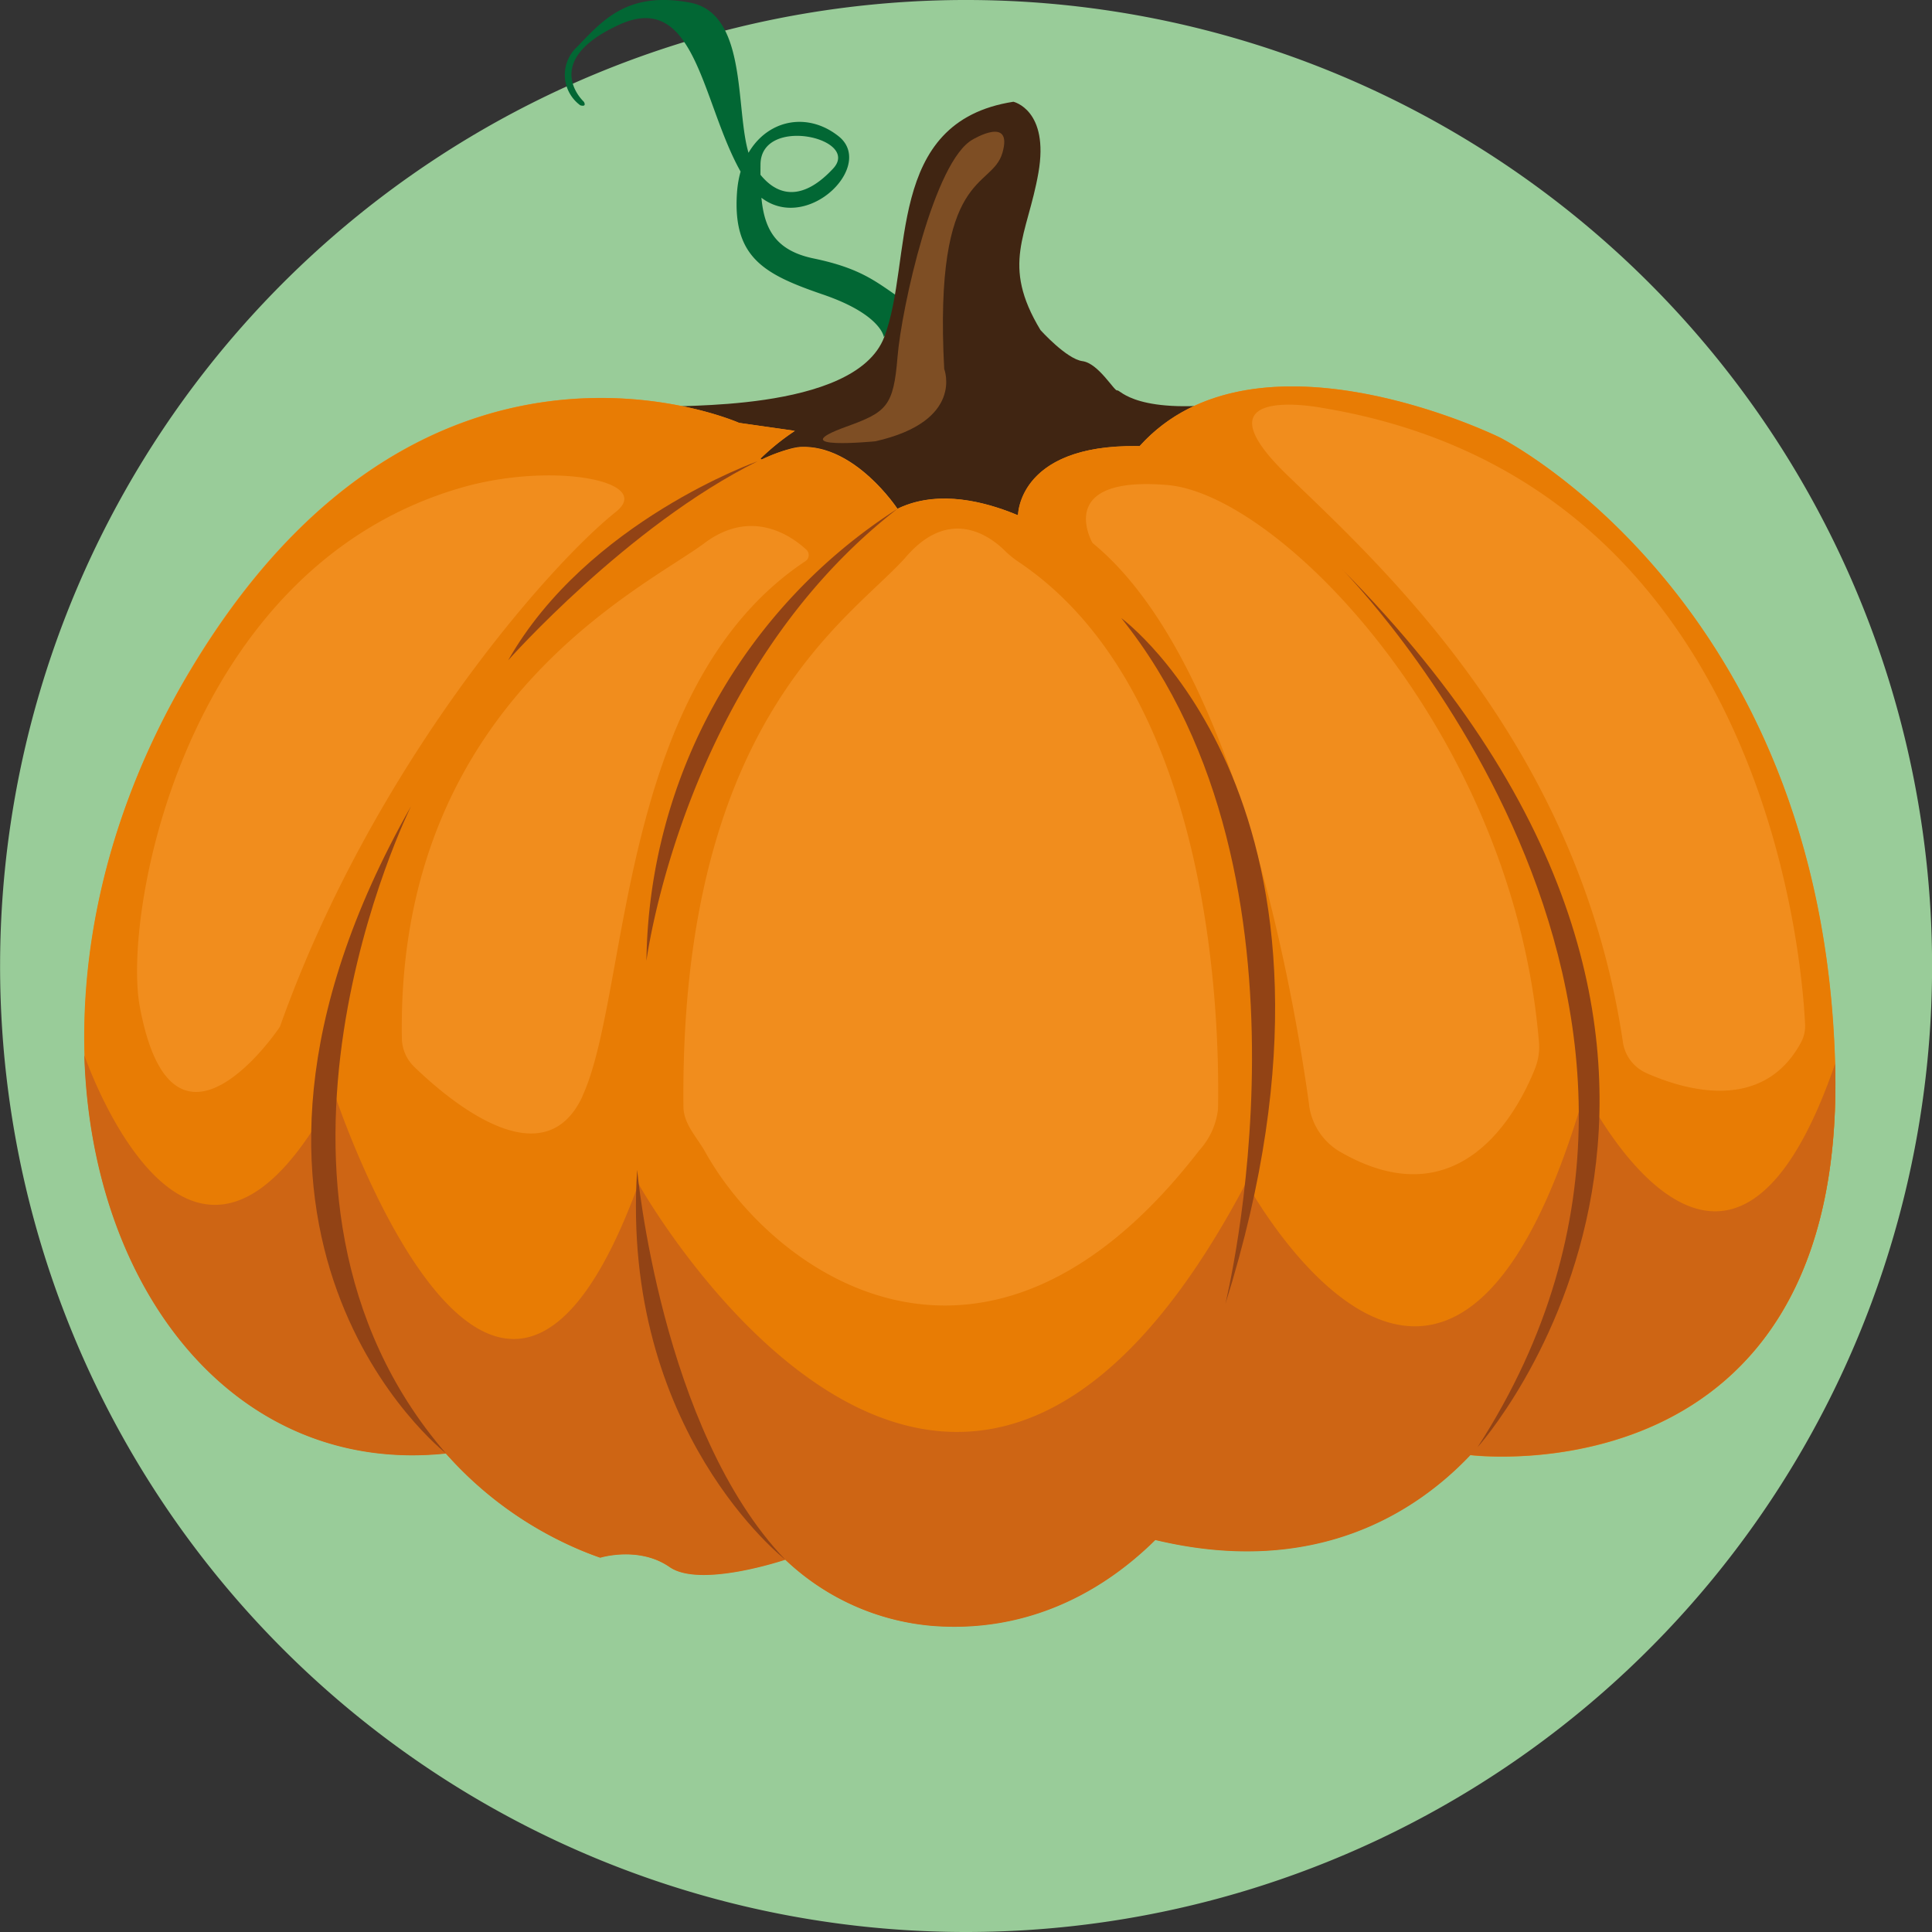 <svg xmlns="http://www.w3.org/2000/svg" xmlns:xlink="http://www.w3.org/1999/xlink" id="Ebene_1" data-name="Ebene 1" viewBox="0 0 222.54 222.54"><rect x="0" y="0" width="222.54" height="222.54" fill="#333333" stroke="none"/><defs><style>.cls-1{fill:none;}.cls-2{clip-path:url(#clip-path);}.cls-3{fill:#9c9;}.cls-4{fill:#026734;}.cls-5{fill:#402512;}.cls-6{fill:#fff;stroke:#1d1d1b;stroke-miterlimit:10;}.cls-7{fill:#f18d1d;}.cls-8{fill:#e87c04;}.cls-9{fill:#ce6514;}.cls-10{fill:#924315;}.cls-11{fill:#7e4e24;}</style><clipPath id="clip-path" transform="translate(-27.99 -23.95)"><rect class="cls-1" x="27.99" y="23.95" width="222.54" height="222.54"></rect></clipPath></defs><g class="cls-2"><path class="cls-3" d="M139.26,246.49A111.27,111.27,0,1,0,28,135.22,111.26,111.26,0,0,0,139.26,246.49" transform="translate(-27.99 -23.95)"></path></g><path class="cls-4" d="M129.8,62.78s-.29-2.6-7-4.9-10.43-4.21-9.92-11.71,7-10.27,11.71-6.52-5.48,13-10.61,5.19-5.42-22.26-14.65-18.05-4.09,8.88-4.09,8.88.4.64-.41.41a4.36,4.36,0,0,1-.46-6.64c2.89-2.94,5.71-6.57,13.09-5.19s4.79,14.65,7.39,18.8,5.88,3.8,9.11.31-8.31-6.13-8.37-.48.29,9.63,6.12,10.84,7.44,2.91,10.72,5.08" transform="translate(-27.99 -23.95)"></path><path class="cls-5" d="M104.84,70.87c0-.42,21.61.79,25-8.09s0-24.8,14.88-27.11c0,0,4.15.93,2.88,8.19s-4.36,10.5.24,18.11c0,0,3,3.34,4.84,3.58s3.69,3.51,4,3.37,2.19,3,14.07,1.33S143,92.19,143,92.19,104.23,82.09,104.84,70.87Z" transform="translate(-27.99 -23.95)"></path><path class="cls-6" d="M123.11,88" transform="translate(-27.99 -23.95)"></path><path class="cls-7" d="M129.57,83.65s-38.06,18.69-27.45,89c0,0,7.38,36.45,33.22,38.53s43.59-27,41.52-57.11-5.54-51.77-27-68.38C149.87,85.73,137.71,77.52,129.57,83.65Z" transform="translate(-27.99 -23.95)"></path><path class="cls-7" d="M119.57,73.58l-6.46-.92s-36.29-16.15-63,28.14S43,195.15,79.34,191.34c0,0-31.33-51.59,35.92-114.26A26.85,26.85,0,0,1,119.57,73.58Z" transform="translate(-27.99 -23.95)"></path><path class="cls-7" d="M200.77,74.35s-28.14-13.89-41.52,1c0,0,61.62,39.49,38.11,116.22,0,0,43.47,5.48,42-45.2C237.83,93,200.77,74.35,200.77,74.35Z" transform="translate(-27.99 -23.95)"></path><path class="cls-7" d="M131.37,82.55s-4.88-7.43-11.18-7.12S71,99.32,66.82,146.35s30.3,57,30.3,57,4.46-1.38,8,1.08,13.32-.85,13.32-.85S72.51,139.09,131.37,82.55Z" transform="translate(-27.99 -23.95)"></path><path class="cls-7" d="M145.26,83.31s0-8.74,15.22-7.93l.61,0c15.84,1.08,68.9,54.75,42,108.27,0,0-11.92,24.83-42,17.64C161.06,201.33,194.77,121.56,145.26,83.31Z" transform="translate(-27.99 -23.95)"></path><path class="cls-8" d="M239.37,146.35c-1.54-53.39-38.6-72-38.6-72s-28.14-13.89-41.52,1h0c-13-.28-13.93,6.78-14,7.84a.08.08,0,0,1-.12.08c-3.78-1.58-9.19-2.94-13.79-.69l0,0s-4.88-7.43-11.18-7.12a14.53,14.53,0,0,0-4.39,1.41c-.1,0-.19-.09-.11-.16a30.05,30.05,0,0,1,3.66-3c.08,0,.05-.15,0-.17l-6.18-.88h0c-.74-.32-36.56-15.68-63,28.15C23.3,145.09,43,195.15,79.34,191.34h0a42.9,42.9,0,0,0,17.76,12h0c.36-.11,4.59-1.28,8,1.08s13.32-.85,13.32-.85h0a28,28,0,0,0,16.9,7.62c10,.8,18.82-3.08,25.72-9.89h0c18.46,4.41,30.08-3.22,36.3-9.79h0S240.83,197,239.37,146.35ZM44.09,139.89c-2-10.69,5.06-50.43,36.91-59.73,10.53-3.08,22.43-.82,17.92,2.76-7.76,6.18-28,29.22-38.68,59.28a0,0,0,0,1,0,0C60,142.62,47.89,160.35,44.09,139.89Zm51,10.33c-4.53,9.75-15.52.36-19.39-3.39a4.66,4.66,0,0,1-1.42-3.28c-.64-38.68,28.07-51.94,34.88-57.06,5.38-4,9.92-.87,11.68.75a.84.84,0,0,1-.11,1.37C99,103.1,100.53,138.44,95.07,150.22Zm71,6.29c-24.44,31.62-48.93,14.34-56.85.16-1-1.79-2.51-3.22-2.53-5.27-.41-44.86,19.57-56.33,25.69-63.36,5.06-5.81,9.73-2.25,11.34-.65a11,11,0,0,0,1.44,1.19c22.39,14.89,23.31,52.45,23.11,63.09A8.41,8.41,0,0,1,166.08,156.51Zm12.7-5.24c-1.59-11.59-8.12-51-24.95-64.77l0,0c-.22-.38-4.24-7.77,8.63-6.68,13,1.11,39.86,28.67,42.79,64.2a6.78,6.78,0,0,1-.45,3c-1.85,4.65-8.45,17.63-22.39,9.64A7.33,7.33,0,0,1,178.78,151.27Zm38.82-3.73a4.61,4.61,0,0,1-2.68-3.53c-5.1-34.36-27.82-54.86-38.65-65.32-11.07-10.69,4-7.76,4-7.76,50.67,8.37,55.23,62.73,55.63,71a4,4,0,0,1-.46,2.08C231,152.24,221.91,149.46,217.6,147.54Z" transform="translate(-27.99 -23.95)"></path><path class="cls-9" d="M239.37,146.35c1.46,50.68-42,45.2-42,45.2h0c-6.22,6.57-17.84,14.2-36.3,9.79h0c-6.9,6.81-15.71,10.69-25.72,9.89a28,28,0,0,1-16.9-7.62h0s-9.79,3.31-13.32.85-8-1.08-8-1.08a42.76,42.76,0,0,1-17.78-12h0c-24.07,2.52-40.82-18.54-41.65-45.9,0,0,12.17,35.71,28.79,4.38,0,0,18.44,56.05,35.05,10.46,0,0,36,64.39,70-.16,0,0,23.45,43.48,39-10.46,0,0,16.39,33.1,28.86-3.31" transform="translate(-27.99 -23.95)"></path><path class="cls-10" d="M115.26,77.08S95.63,84,86.53,100C86.53,100,100.28,84.5,115.26,77.08Z" transform="translate(-27.99 -23.95)"></path><path class="cls-10" d="M79.34,191.34s-32.05-25-4-74.53C75.33,116.81,53.31,161.2,79.34,191.34Z" transform="translate(-27.99 -23.95)"></path><path class="cls-10" d="M131.37,82.55a62.77,62.77,0,0,0-28.92,52.08S106.69,101.69,131.37,82.55Z" transform="translate(-27.99 -23.95)"></path><path class="cls-10" d="M118.44,203.6s-19-14.79-17.06-44.9C101.38,158.7,104.12,188.65,118.44,203.6Z" transform="translate(-27.99 -23.95)"></path><path class="cls-10" d="M157.14,95.14s29.94,21.86,12,79C169.1,174.12,181.35,125.32,157.14,95.14Z" transform="translate(-27.99 -23.95)"></path><path class="cls-10" d="M198.17,190.67S238.5,146,182.59,89.53C182.59,89.53,231.61,139,198.17,190.67Z" transform="translate(-27.99 -23.95)"></path><path class="cls-11" d="M140.07,40s4.62-2.77,3.39,1.54-7.94,1.8-6.71,24.91c0,0,2.36,6-7.92,8.33,0,0-11,1.08-3.34-1.69,4.62-1.67,5.42-2.33,5.88-8S135.59,42.4,140.07,40Z" transform="translate(-27.99 -23.95)"></path></svg>